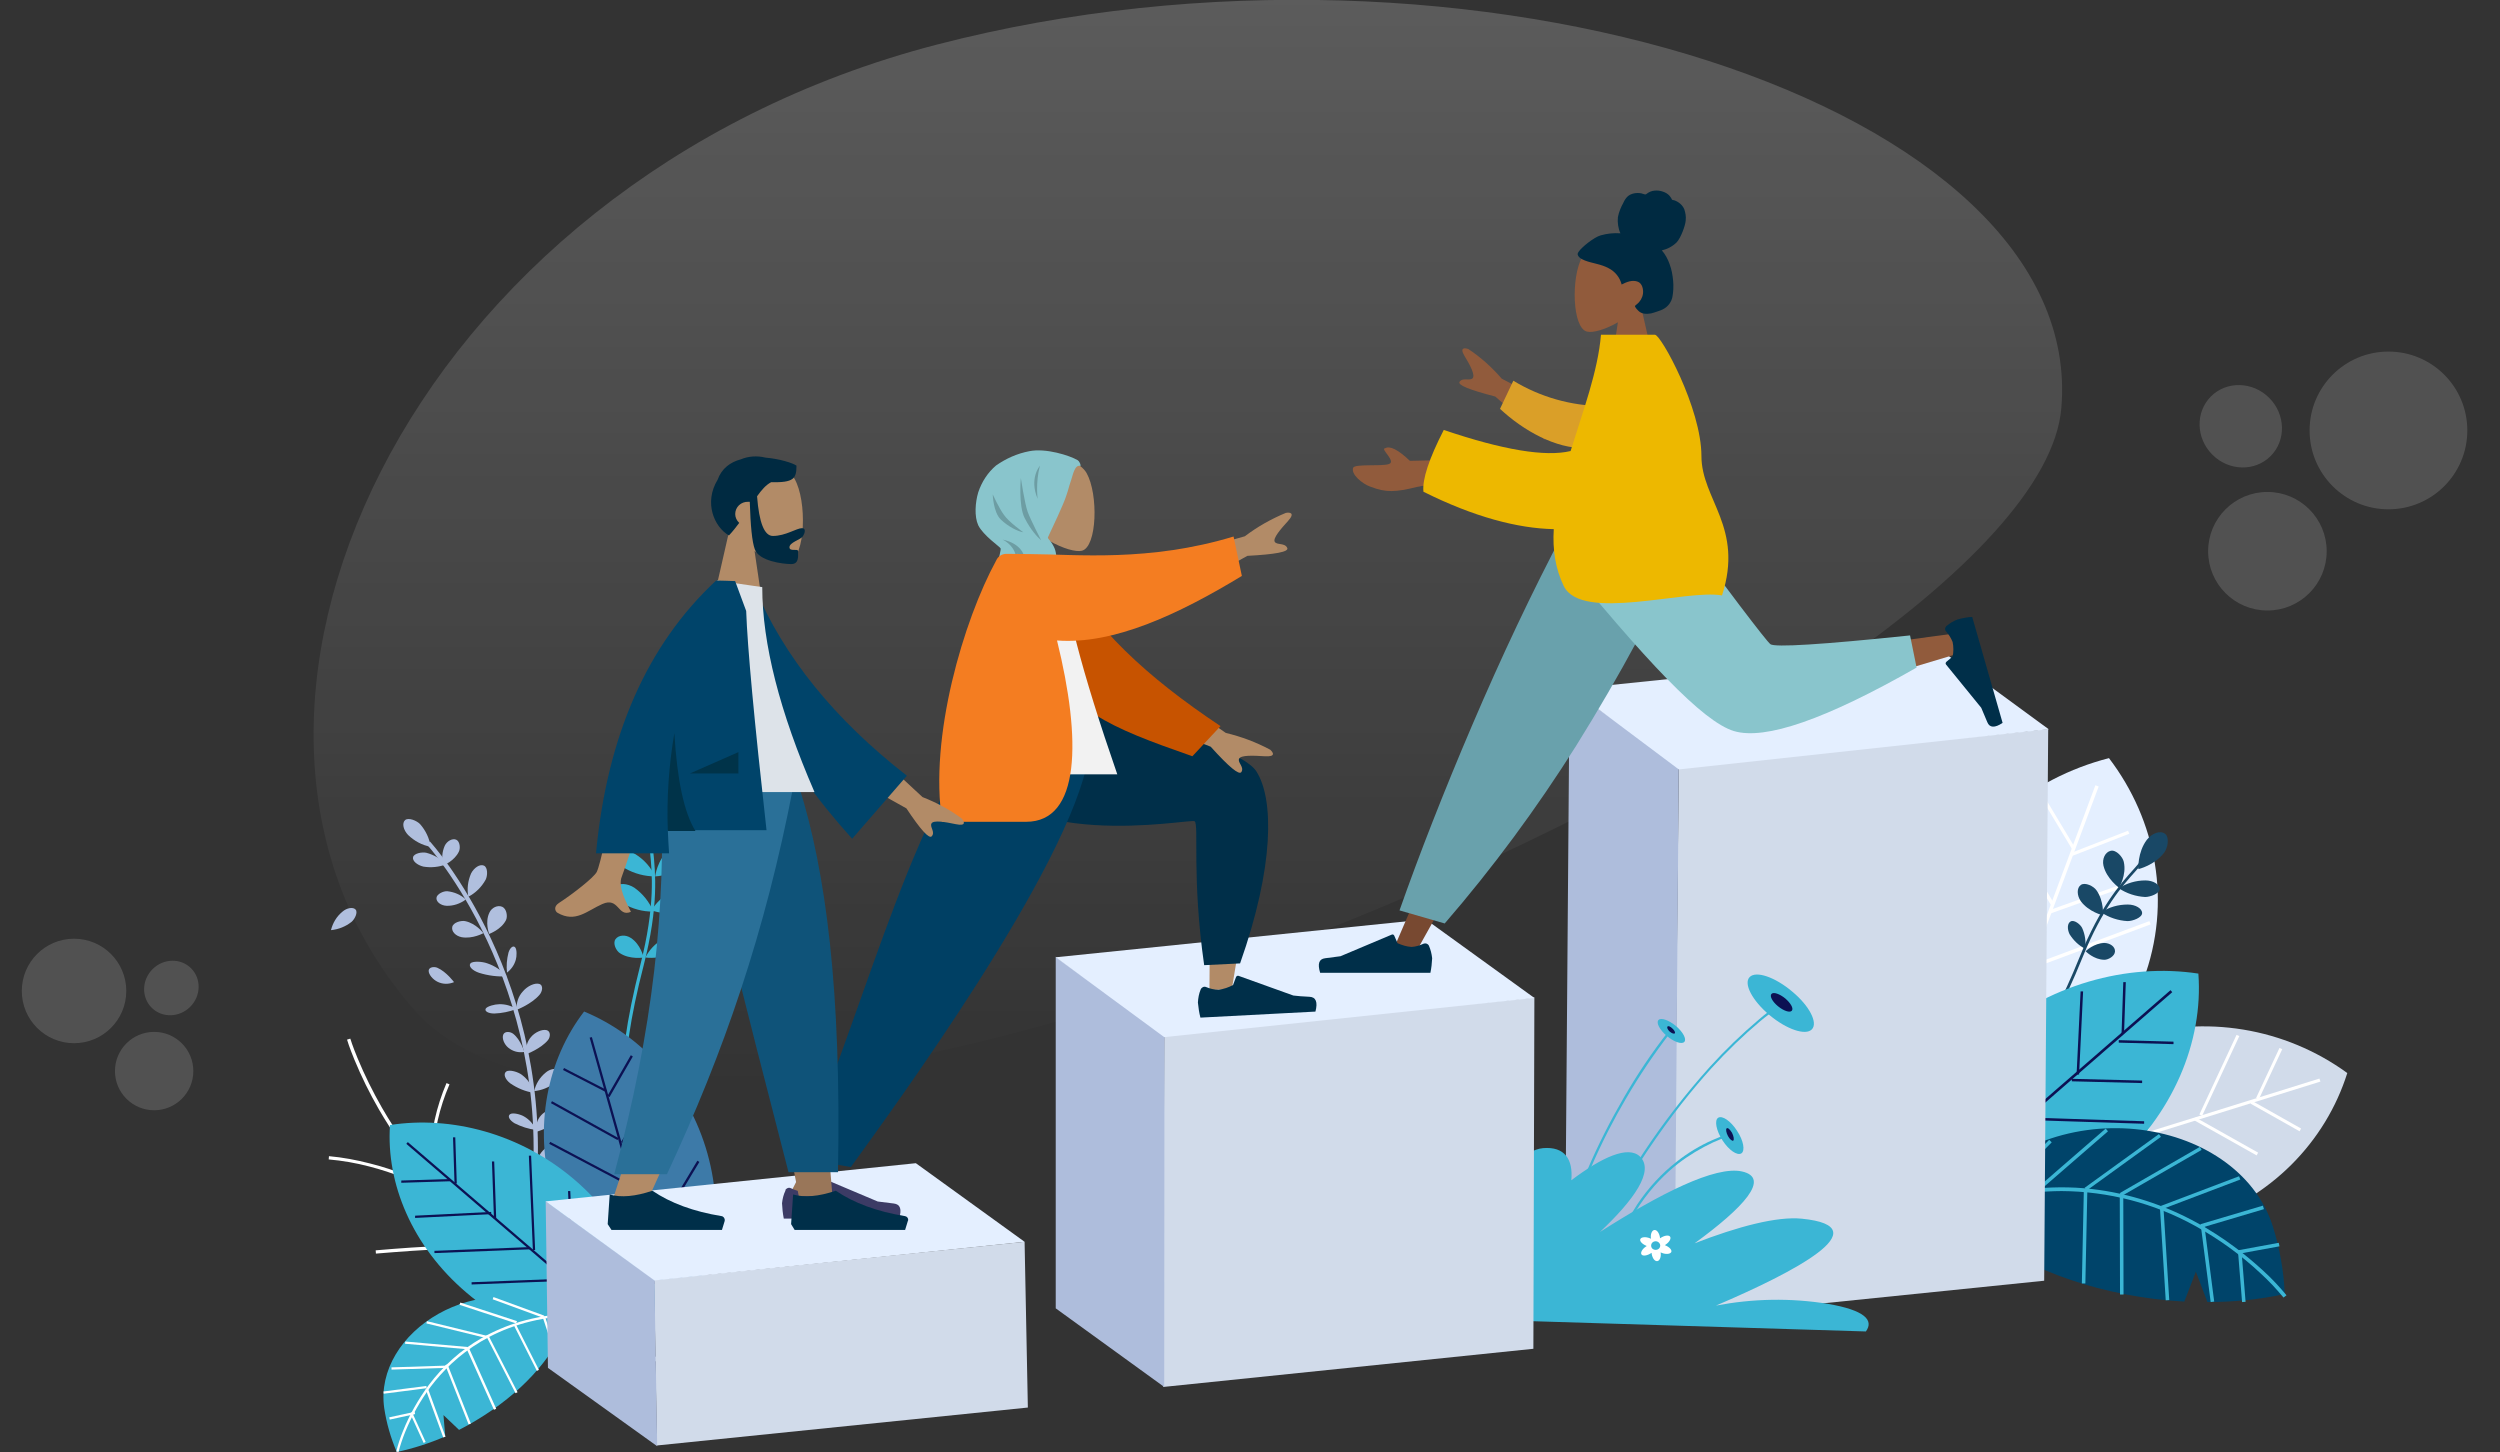 <?xml version="1.0" encoding="utf-8"?>
<!-- Generator: Adobe Illustrator 25.3.1, SVG Export Plug-In . SVG Version: 6.00 Build 0)  -->
<svg version="1.1" id="Layer_1" xmlns="http://www.w3.org/2000/svg" xmlns:xlink="http://www.w3.org/1999/xlink" x="0px" y="0px"
	 viewBox="0 0 995.5 578.2" style="enable-background:new 0 0 995.5 578.2;" xml:space="preserve">
<rect x="0" y="0" width="995.5" height="578.2" fill="#333333" stroke="none"/>
<style type="text/css">
	.st0{opacity:0.2;}
	.st1{fill-rule:evenodd;clip-rule:evenodd;fill:url(#Background-Shape_1_);}
	.st2{opacity:0.15;fill:#FFFFFF;enable-background:new    ;}
	.st3{fill-rule:evenodd;clip-rule:evenodd;fill:#3BB6D5;}
	.st4{fill-rule:evenodd;clip-rule:evenodd;fill:#E4EFFF;}
	.st5{fill:#FFFFFF;}
	.st6{fill-rule:evenodd;clip-rule:evenodd;fill:#D1DBEA;}
	.st7{fill-rule:evenodd;clip-rule:evenodd;fill:#194866;}
	.st8{fill:#0C1153;}
	.st9{fill-rule:evenodd;clip-rule:evenodd;fill:#B0BFDE;}
	.st10{fill-rule:evenodd;clip-rule:evenodd;fill:#3D7AA8;}
	.st11{fill-rule:evenodd;clip-rule:evenodd;fill:#00446A;}
	.st12{fill:#3BB6D5;}
	.st13{fill-rule:evenodd;clip-rule:evenodd;fill:#AEBDDC;}
	.st14{fill-rule:evenodd;clip-rule:evenodd;fill:#0C1153;}
	.st15{fill-rule:evenodd;clip-rule:evenodd;fill:#FFFFFF;}
	.st16{fill-rule:evenodd;clip-rule:evenodd;fill:#B28B67;}
	.st17{fill-rule:evenodd;clip-rule:evenodd;fill:#89C5CC;}
	.st18{fill:#6D9DA3;}
	.st19{fill:#B28B67;}
	.st20{fill:#002F49;}
	.st21{fill:#997659;}
	.st22{fill:#3C3B65;}
	.st23{fill:#004064;}
	.st24{fill:#C75300;}
	.st25{fill:#F2F2F2;}
	.st26{fill:#F47D21;}
	.st27{fill:#915B3C;}
	.st28{fill:#002A41;}
	.st29{fill:#784931;}
	.st30{fill:#69A1AC;}
	.st31{fill:#89C5CC;}
	.st32{fill:#DA9F28;}
	.st33{fill:#EDB800;}
	.st34{fill:#0F5379;}
	.st35{fill:#2A7098;}
	.st36{fill:#00446A;}
	.st37{fill:#DDE3E9;}
	.st38{fill:#003349;}
</style>
<g id="illustration-hero" transform="translate(-734.818 -178.2)">
	<g id="Background-Shape-2-Copy" transform="translate(730.746 177.568)" class="st0">
		
			<linearGradient id="Background-Shape_1_" gradientUnits="userSpaceOnUse" x1="-64.173" y1="829.565" x2="-64.173" y2="828.565" gradientTransform="matrix(696.259 0 0 -432.901 45158.285 359120.312)">
			<stop  offset="0" style="stop-color:#FFFFFF"/>
			<stop  offset="1" style="stop-color:#FFFFFF;stop-opacity:0"/>
		</linearGradient>
		<path id="Background-Shape" class="st1" d="M824.9,163.1c10.2-120.8-236-199.7-447.8-144.7S68,288.3,169.1,402.8
			S814.8,284,824.9,163.1z"/>
	</g>
	
		<ellipse id="Oval" transform="matrix(0.707 -0.707 0.707 0.707 -168.924 735.36)" class="st2" cx="803.2" cy="571.6" rx="11.1" ry="10.6"/>
	<circle id="Oval-Copy" class="st2" cx="764.3" cy="572.8" r="20.8"/>
	<circle id="Oval-Copy-2" class="st2" cx="796.2" cy="604.7" r="15.6"/>
	
		<ellipse id="Oval-2" transform="matrix(0.707 -0.707 0.707 0.707 230.699 1252.547)" class="st2" cx="1627.3" cy="347.8" rx="16" ry="16.8"/>
	<circle id="Oval-Copy-2-2" class="st2" cx="1685.9" cy="349.6" r="31.4"/>
	<circle id="Oval-Copy-2-3" class="st2" cx="1637.7" cy="397.7" r="23.6"/>
	<g id="Page-1" transform="translate(865.81 253.903)">
		<g id="Group" transform="translate(0 0)">
			<g id="Group-327" transform="translate(0 183.481)">
				<path id="Fill-4" class="st3" d="M128.4,78c0,0-5.2-5.6-5.4-12.7c-0.1-2.6,2.1-7.1,4.8-7.2c2.8-0.1,5.1,3.1,5.3,6.9
					C133.3,72.1,128.4,78,128.4,78"/>
				<path id="Fill-6" class="st3" d="M129.9,89.8c0,0,0.7-6.5,5.6-10.7c1.8-1.5,6.3-2.7,8.2-1s1,5-1.6,7.2
					C137.2,89.5,129.9,89.8,129.9,89.8"/>
				<path id="Fill-8" class="st3" d="M128.4,103.3c0,0,3.4-5.9,9.5-8c2.2-0.8,6.6-0.2,7.5,2.1s-1.3,5.2-4.5,6.3
					C134.8,105.8,128.4,103.3,128.4,103.3"/>
				<path id="Fill-10" class="st3" d="M129.9,89.8c-4.2,0-8.3-1.1-12-3.2c-2-1.2-4.4-4.5-3.3-6.1s4.6-1.3,7.5,0.5
					C125.6,83.2,128.2,86.2,129.9,89.8"/>
				<path id="Fill-12" class="st3" d="M129.2,103.8c-4.3,0.1-8.4-1.1-12.1-3.2c-2-1.3-4.4-4.9-3.1-6.6s4.8-1.5,7.6,0.3
					C125,96.7,127.6,100,129.2,103.8"/>
				<path id="Fill-14" class="st3" d="M125.3,122.1c0,0-5.4,0.9-9.4-1.7c-1.5-0.9-3-3.9-1.8-5.6s4-1.9,6.1-0.5
					C124.2,116.9,125.3,122.1,125.3,122.1"/>
				<path id="Fill-16" class="st3" d="M126,122.1c1.5-3,3.9-5.6,6.9-7.2c1.7-0.9,5.3-1.1,6.1,0.4s-0.6,4-3.1,5.2
					C132.9,122,129.4,122.5,126,122.1"/>
				<path id="Fill-18" class="st3" d="M126.6,196.9c0.9,0.3,1.8,0.5,2.7,0.4l-0.1-1.2l0.1,0.6l-0.1-0.6c-0.1,0-3.1,0.2-5.9-3
					c-3.2-3.6-5-9.9-5.3-18.7c-0.4-12.1,2-28.6,7.3-49.1c6.1-23.8,4.7-37,3.8-45.8c-0.2-2.3-0.4-4.2-0.4-5.9h-1.3
					c0,1.7,0.2,3.7,0.4,6c0.9,8.7,2.2,21.8-3.8,45.4c-11.6,45.6-7.3,62.7-1.7,69C123.5,195.3,125,196.3,126.6,196.9"/>
				<path id="Fill-20" class="st4" d="M639.8,103.2c-11.4,30.8-5.2,63.5,13.7,88.3c31.1-8,57.5-29.7,69-60.5s5.2-63.5-13.7-88.3
					C677.7,50.7,651.3,72.4,639.8,103.2"/>
				<path id="Stroke-22" class="st5" d="M655.7,185.1l-1.3-0.5l49-131.1l1.3,0.5L655.7,185.1z"/>
				<path id="Stroke-24" class="st5" d="M694.3,81.6l-0.5-1.2l22.6-8.8l0.5,1.2L694.3,81.6z"/>
				<path id="Stroke-26" class="st5" d="M685.7,104.5l-0.5-1.3L714,92.9l0.5,1.3L685.7,104.5z"/>
				<path id="Stroke-28" class="st5" d="M677.9,126.6l-0.5-1.3l47.5-17.7l0.5,1.3L677.9,126.6z"/>
				<path id="Stroke-30" class="st5" d="M668.6,148.7l-0.5-1.3l46.7-16.9l0.5,1.3L668.6,148.7z"/>
				<path id="Stroke-32" class="st5" d="M660.8,170.7l-0.5-1.3l25.7-9.6l0.5,1.3L660.8,170.7z"/>
				<path id="Stroke-34" class="st5" d="M694.2,79.1l-12.4-20.6l1.1-0.7l12.4,20.6L694.2,79.1z"/>
				<path id="Stroke-36" class="st5" d="M685.7,101.2l-19.5-32.4l1.2-0.7l19.5,32.4L685.7,101.2z"/>
				<path id="Stroke-38" class="st5" d="M677.9,123.3l-24.1-40.5l1.2-0.7l24.1,40.5L677.9,123.3z"/>
				<path id="Stroke-40" class="st5" d="M669.3,146.2l-24.9-41.3l1.1-0.7l24.9,41.2L669.3,146.2z"/>
				<path id="Stroke-42" class="st5" d="M660,168.3l-21-35.4l1.2-0.7l21,35.4L660,168.3z"/>
				<path id="Fill-46" class="st6" d="M717.5,153.9c-30.4,9.4-52.3,32.3-60.9,59.6c24.9,18,56.8,23.3,86.2,14.2
					c30.4-9.4,52.3-32.3,60.9-59.6C778.8,150,746.9,144.8,717.5,153.9"/>
				<path id="Stroke-48" class="st5" d="M663.1,212l-0.4-1.2l129.9-40.5l0.4,1.2L663.1,212z"/>
				<path id="Stroke-50" class="st5" d="M784.7,191.3l-19.5-11l0.6-1.1l19.5,11L784.7,191.3z"/>
				<path id="Stroke-52" class="st5" d="M767.6,200.9l-24.9-14l0.6-1.1l24.9,14L767.6,200.9z"/>
				<path id="Stroke-54" class="st5" d="M761.4,217.8l-40.5-23.6l0.6-1.1l40.5,23.6L761.4,217.8z"/>
				<path id="Stroke-56" class="st5" d="M738.8,223l-39.7-22.8l0.6-1.1l39.7,22.8L738.8,223z"/>
				<path id="Stroke-58" class="st5" d="M698.4,220l-21.8-12.5l0.6-1.1l21.8,12.5L698.4,220z"/>
				<path id="Stroke-60" class="st5" d="M768.5,178.5l-1.1-0.5l9.3-19.9l1.1,0.5L768.5,178.5z"/>
				<path id="Stroke-62" class="st5" d="M745.9,185.1l-1.1-0.5l14.8-31.7l1.1,0.5L745.9,185.1z"/>
				<path id="Stroke-64" class="st5" d="M724.1,191.7l-1.1-0.5l17.9-39l1.1,0.5L724.1,191.7z"/>
				<path id="Stroke-66" class="st5" d="M702.4,199.1l-1.1-0.5l17.9-40.5l1.1,0.5L702.4,199.1z"/>
				<path id="Stroke-68" class="st5" d="M679.8,205.7l-1.1-0.5l15.6-34.6l1.1,0.5L679.8,205.7z"/>
				<path id="Fill-70" class="st7" d="M720.5,86.9c0,0,6.5-1.5,10.3-6.6c1.4-1.8,2.2-6.1,0.3-7.5s-5.2-0.2-7.2,2.4
					C720.1,80.2,720.5,86.9,720.5,86.9"/>
				<path id="Fill-72" class="st7" d="M712.8,94.3c0,0,3.1-5,1.9-10.3c-0.4-1.9-3-4.9-5.2-4.4s-3.5,3.2-2.9,5.9
					C707.8,90.7,712.8,94.3,712.8,94.3"/>
				<path id="Fill-74" class="st7" d="M706.4,105.3c0,0,0.5-5.7-2.6-10c-1.1-1.6-4.5-3.3-6.2-2.1s-1.6,4.2,0,6.5
					C700.8,104,706.4,105.3,706.4,105.3"/>
				<path id="Fill-76" class="st7" d="M712.7,94.5c3.1,2.1,6.8,3.3,10.5,3.5c2.1,0,5.8-1.4,5.8-3.2s-2.6-3.4-5.7-3.4
					C719.5,91.4,715.9,92.5,712.7,94.5"/>
				<path id="Fill-78" class="st7" d="M705.7,104.1c3.1,2.1,6.8,3.3,10.5,3.5c2.1,0,5.8-1.4,5.8-3.2s-2.6-3.4-5.7-3.4
					C712.5,101,708.9,102,705.7,104.1"/>
				<path id="Fill-80" class="st7" d="M699.5,119.6c0,0,3.3,3.4,7.5,3.4c1.5,0,4.1-1.4,4.2-3.3s-1.9-3.3-4.1-3.4
					C702.9,116.3,699.5,119.6,699.5,119.6"/>
				<path id="Fill-82" class="st7" d="M699.3,118.6c0.4-2.8,0-5.7-1.2-8.3c-0.7-1.4-3.1-3.3-4.5-2.6s-1.5,3-0.5,5.1
					C694.6,115.2,696.7,117.3,699.3,118.6"/>
				<path id="Fill-84" class="st7" d="M658.9,172.1c-0.8-0.2-1.5-0.5-2.2-1l0.7-0.8l-0.4,0.4l0.4-0.4c0.1,0.1,2.1,1.6,5.8,0.7
					c4.2-1,8.8-4.7,13.6-10.8c6.6-8.4,13.5-21.4,20.4-38.5c8.1-19.9,16-28.7,21.2-34.5c1.3-1.5,2.5-2.8,3.4-4l0.9,0.6
					c-0.9,1.2-2.1,2.5-3.4,4c-5.2,5.8-13,14.5-21,34.2c-15.4,38.1-27.5,48.2-34.9,50C661.9,172.4,660.4,172.4,658.9,172.1"/>
				<path id="Fill-86" class="st3" d="M659.7,154.2C635,175.6,623,204.7,625,231.7c28.2,4.3,60-4.4,84.7-25.7s36.7-50.5,34.7-77.5
					C716.1,124.2,684.4,132.8,659.7,154.2"/>
				<path id="Stroke-88" class="st8" d="M629,227.2l-0.7-0.8l105-91.3l0.7,0.8L629,227.2z"/>
				<path id="Stroke-90" class="st8" d="M734.5,156.6l-21.8-0.6v-1l21.8,0.6V156.6z"/>
				<path id="Stroke-92" class="st8" d="M722,172.1l-28-0.7v-1l28,0.7V172.1z"/>
				<path id="Stroke-94" class="st8" d="M722.8,188.3l-46.7-1.5v-1l46.7,1.5V188.3z"/>
				<path id="Stroke-96" class="st8" d="M703.3,204.5l-45.1-1.5v-1l45.1,1.5V204.5z"/>
				<path id="Stroke-98" class="st8" d="M665.2,219.2l-25.7-0.7v-1l25.7,0.7V219.2z"/>
				<path id="Stroke-100" class="st8" d="M714.8,152.5h-1l0.7-20.6h1L714.8,152.5z"/>
				<path id="Stroke-102" class="st8" d="M696.9,168.7h-1l1.6-33.1h1L696.9,168.7z"/>
				<path id="Stroke-104" class="st8" d="M679.7,184.1h-1l1.6-42h1L679.7,184.1z"/>
				<path id="Stroke-106" class="st8" d="M661.1,200.3h-1l1.6-42.7h1L661.1,200.3z"/>
				<path id="Stroke-108" class="st8" d="M643.2,215.1h-1l1.6-36.8h1L643.2,215.1z"/>
				<path id="Stroke-114" class="st5" d="M155.9,309c-17-20.9-33.8-33-61.5-53.1c-7.9-5.7-16.9-12.2-27.1-19.8
					c-10.6-7.9-20.3-17-28.9-27.2c-6.9-8.2-13.1-17-18.5-26.3c-3.7-6.4-7-13.1-9.8-19.9c-2-4.9-2.9-7.8-2.9-7.9l1.3-0.4
					c0,0,0.9,3,2.9,7.8c2.8,6.8,6.1,13.4,9.7,19.7C33,202.6,49,220.6,68.1,235c10.2,7.5,19.2,14,27.1,19.8
					c14.1,10.2,25.3,18.3,35,26.4c9.8,8.1,18.8,17.1,26.7,26.9L155.9,309z"/>
				<path id="Stroke-116" class="st5" d="M43.5,214.6c-2-4.4-3-9.3-2.9-14.1c0-4.6,0.5-9.3,1.5-13.8c1.1-5,2.7-9.9,4.7-14.6l1.2,0.5
					c-2,4.6-3.6,9.5-4.7,14.4c-1.7,7.5-2.8,18.3,1.3,27L43.5,214.6z"/>
				<path id="Stroke-118" class="st5" d="M47.1,219.3c-10.4-7.7-22.6-11.8-31.1-14c-5.3-1.4-10.6-2.3-16.1-2.8l0.1-1.3
					c5.5,0.5,10.9,1.5,16.3,2.9c5.3,1.3,10.4,3,15.5,5.2c5.7,2.4,11.1,5.4,16.1,9L47.1,219.3z"/>
				<path id="Stroke-120" class="st5" d="M85.4,248.4l-1.3-0.3c5.5-24.3,7.2-39.1,7.6-47.3c0.5-8.9-0.4-12-0.4-12.1l1.3-0.4
					c0,0.1,0.9,3.3,0.5,12.3c-0.3,5.2-0.9,11.4-2,18.4C89.8,227.7,87.9,237.5,85.4,248.4z"/>
				<path id="Stroke-122" class="st5" d="M18.7,240l-0.1-1.3c0.1,0,10.9-1,22.7-1.6c16-0.9,26.2-0.7,30.4,0.4l-0.3,1.3
					C61.6,236.1,19.2,240,18.7,240z"/>
				<path id="Stroke-124" class="st5" d="M111.8,268.7c-10.3-3.7-24.5-3.9-34.5-3.4c-6.6,0.3-13.1,1-19.6,2l-0.2-1.3
					c6.5-1,13.1-1.7,19.8-2c6-0.3,11.9-0.3,17.9,0.2c5.9,0.4,11.6,1.5,17.2,3.4L111.8,268.7z"/>
				<path id="Fill-126" class="st9" d="M82.3,217.3c8.2-85.8-41.6-140.9-42.1-141.4L38.9,77c0.5,0.5,49.8,55.1,41.7,140.2
					L82.3,217.3z"/>
				<path id="Fill-128" class="st9" d="M40.5,78c-0.5-3.4-2-6.5-4.2-9c-1.3-1.4-4.7-2.8-6-1.6s-0.7,3.9,1.2,5.9
					C34,75.7,37.1,77.4,40.5,78"/>
				<path id="Fill-130" class="st9" d="M46.7,85c-2.2-2.2-4.9-3.8-7.9-4.6c-1.7-0.4-4.9,0.2-5.3,1.7s1.6,3.2,4.1,3.8
					C40.6,86.4,43.8,86.1,46.7,85"/>
				<path id="Fill-132" class="st9" d="M54.5,99c-2-1.9-4.6-3-7.4-3.3c-1.5-0.1-4.2,1.1-4.3,2.7s1.8,3,4,3.1
					C49.5,101.6,52.2,100.7,54.5,99"/>
				<path id="Fill-134" class="st9" d="M45.6,85.4c0,0,4.3-1.7,6.1-5.4c0.7-1.3,0.5-4.1-1-4.8s-3.7,0.5-4.6,2.4
					C45,80.1,44.8,82.9,45.6,85.4"/>
				<path id="Fill-136" class="st9" d="M81.7,175.3c3-0.3,5.8-1.4,8.2-3.3c1.3-1.1,2.6-3.8,1.6-4.9s-3.5-0.7-5.3,0.9
					C83.9,169.9,82.4,172.4,81.7,175.3"/>
				<path id="Fill-138" class="st9" d="M55.5,97.9c2.9-1.5,5.3-3.9,6.9-6.8c0.8-1.6,0.9-4.9-0.7-5.6s-3.9,0.8-5.1,3.1
					C55.3,91.6,54.9,94.8,55.5,97.9"/>
				<path id="Fill-140" class="st9" d="M63.8,112.7c0,0,4.8-1.7,6.7-5.5c0.7-1.4,0.3-4.5-1.5-5.3s-4.2,0.3-5.1,2.3
					C62,108.1,63.8,112.7,63.8,112.7"/>
				<path id="Fill-142" class="st9" d="M61.5,112.4c0,0-2.9-3.9-7.3-4.8c-1.6-0.3-4.7,0.5-5.1,2.3s1.3,3.6,3.7,4.1
					C57.2,114.8,61.5,112.4,61.5,112.4"/>
				<path id="Fill-144" class="st9" d="M81.7,176c-0.8-2.9-2.5-5.4-4.9-7.2c-1.4-1.1-4.9-2.2-6.2-1.3s-0.5,3.1,1.6,4.7
					C75.1,174.2,78.3,175.5,81.7,176"/>
				<path id="Fill-146" class="st9" d="M74.7,142.6c-2.1-1.3-4.5-2-7-1.9c-1.6,0-4.8,0.8-5.3,1.8s1.1,1.9,3.4,1.9
					C68.8,144.3,71.8,143.7,74.7,142.6"/>
				<path id="Fill-148" class="st9" d="M70.9,128.1c1.7-1.3,2.9-3,3.5-5.1c0.4-1.3,0.5-4.2-0.3-5s-2,0.2-2.6,2.1
					C70.8,122.8,70.6,125.5,70.9,128.1"/>
				<path id="Fill-150" class="st9" d="M77.8,159.7c0,0-1.4-4.8-4.4-7.2c-1.1-0.9-3.4-1.2-4,0.3s0.4,3.9,2,5.2
					C73.2,159.5,75.5,160.1,77.8,159.7"/>
				<path id="Fill-152" class="st9" d="M74.8,142.9c0,0,5.8-2.2,9-5.9c1.2-1.3,1.7-3.9-0.1-4.4s-4.7,0.9-6.4,2.9
					C75.4,137.5,74.5,140.2,74.8,142.9"/>
				<path id="Fill-154" class="st9" d="M78.8,160.5c0,0,5.6-2.1,8.4-5.5c1-1.2,1.2-3.6-0.6-4s-4.6,0.9-6.1,2.7
					C78.8,155.6,78.2,158.1,78.8,160.5"/>
				<path id="Fill-156" class="st9" d="M0.8,111.2c3-0.3,5.8-1.4,8.2-3.3c1.3-1.1,2.6-3.8,1.6-4.9s-3.5-0.7-5.3,0.9
					C3,105.8,1.5,108.4,0.8,111.2"/>
				<path id="Fill-158" class="st9" d="M82.5,205.5c-0.8-2.9-2.5-5.4-4.9-7.2c-1.4-1.1-4.9-2.2-6.2-1.3s-0.5,3.1,1.6,4.7
					C75.8,203.7,79.1,204.9,82.5,205.5"/>
				<path id="Fill-160" class="st9" d="M82.5,190.8c-1-2.3-2.7-4.2-4.8-5.4c-1.3-0.8-4.5-1.7-5.6-0.9s-0.2,2.4,1.8,3.6
					C76.5,189.4,79.4,190.4,82.5,190.8"/>
				<path id="Fill-162" class="st9" d="M49.8,131.9c0,0-3-4.1-6.6-5.7c-1.3-0.6-3.5-0.3-3.5,1.2s1.7,3.5,3.6,4.4
					C45.4,132.8,47.7,132.8,49.8,131.9"/>
				<path id="Fill-164" class="st9" d="M82.5,205.5c0,0,5.9-1.6,9.5-4.9c1.3-1.2,2.2-3.8,0.5-4.5s-4.7,0.4-6.6,2.2
					C83.8,200.1,82.6,202.7,82.5,205.5"/>
				<path id="Fill-166" class="st9" d="M82.6,191.5c0,0,5.5-1.5,8.3-4.6c1-1.1,1.4-3.5-0.4-4.1s-4.5,0.4-6,2.1
					C82.9,186.6,82.2,189.1,82.6,191.5"/>
				<path id="Fill-168" class="st9" d="M70.8,129.6c-2.1-2.4-4.8-4.2-7.8-5.2c-1.9-0.7-5.9-1-6.7,0.1s0.8,2.8,3.5,3.7
					C63.3,129.3,67.1,129.8,70.8,129.6"/>
				<path id="Fill-174" class="st10" d="M88.9,216c7.5,26.7,26.4,47.1,49.1,56.5c14.7-19,20.2-45.7,12.7-72.4s-26.4-47.1-49.1-56.5
					C87,162.6,81.4,189.3,88.9,216"/>
				<path id="Stroke-176" class="st8" d="M135.7,267.5L103.8,154l0.9-0.2l31.9,113.4L135.7,267.5z"/>
				<path id="Stroke-178" class="st8" d="M111.7,177.7l-0.8-0.5l9.3-16.2l0.8,0.5L111.7,177.7z"/>
				<path id="Stroke-180" class="st8" d="M117.1,196.1l-0.8-0.5l11.7-19.2l0.8,0.5L117.1,196.1z"/>
				<path id="Stroke-182" class="st8" d="M121.8,216.8l-0.8-0.5l20.2-33.1l0.8,0.5L121.8,216.8z"/>
				<path id="Stroke-184" class="st8" d="M128,235.9l-0.8-0.5l19.5-32.4l0.8,0.5L128,235.9z"/>
				<path id="Stroke-186" class="st8" d="M132.7,255.1l-0.8-0.5l10.9-17.7l0.8,0.5L132.7,255.1z"/>
				<path id="Stroke-188" class="st8" d="M110.3,175.7l-17.1-8.8l0.4-0.8l17.1,8.8L110.3,175.7z"/>
				<path id="Stroke-190" class="st8" d="M114.9,194.8l-26.5-14.7l0.4-0.8l26.5,14.7L114.9,194.8z"/>
				<path id="Stroke-192" class="st8" d="M121.2,214l-33.5-17.7l0.4-0.8l33.5,17.7L121.2,214z"/>
				<path id="Stroke-194" class="st8" d="M126.6,233.1l-34.2-18.4l0.4-0.8l34.2,18.4L126.6,233.1z"/>
				<path id="Stroke-196" class="st8" d="M131.3,253l-28.8-16.2l0.4-0.8l28.8,16.2L131.3,253z"/>
				<path id="Fill-198" class="st3" d="M54.7,255.5c21.5,18.4,49,25.7,73.5,21.9c1.6-23.3-8.9-48.4-30.4-66.8S48.7,185,24.3,188.8
					C22.7,212.1,33.2,237.2,54.7,255.5"/>
				<path id="Stroke-200" class="st8" d="M122.6,275.1l-91.8-78.8l0.6-0.7l91.8,78.8L122.6,275.1z"/>
				<path id="Stroke-202" class="st8" d="M50,212.1l-0.6-18.4h0.9l0.6,18.4H50z"/>
				<path id="Stroke-204" class="st8" d="M65.7,226.1l-0.8-22.8h0.9l0.8,22.8H65.7z"/>
				<path id="Stroke-206" class="st8" d="M81.2,238.6L79.6,201h0.9l1.6,37.6H81.2z"/>
				<path id="Stroke-208" class="st8" d="M96.8,251.9l-1.6-36.8h0.9l1.6,36.8H96.8z"/>
				<path id="Stroke-210" class="st8" d="M112.3,265.9l-0.7-20.6h0.9l0.7,20.6H112.3z"/>
				<path id="Stroke-212" class="st8" d="M28.8,211.8v-0.9l19.5-0.6v0.9L28.8,211.8z"/>
				<path id="Stroke-214" class="st8" d="M34.3,225.8v-0.9l30.3-1.5v0.9L34.3,225.8z"/>
				<path id="Stroke-216" class="st8" d="M42,239.8v-0.9l38.1-1.5v0.9L42,239.8z"/>
				<path id="Stroke-218" class="st8" d="M56.8,252.3v-0.9l38.9-1.5v0.9L56.8,252.3z"/>
				<path id="Stroke-220" class="st8" d="M77.8,266.3v-0.9l33.5-1.5v0.9L77.8,266.3z"/>
				<path id="Fill-222" class="st3" d="M45.6,304.3l0.7,8.5c-6.2,2.7-12.7,4.8-19.3,6.2c-2.4-5.6-4.1-11.5-5-17.5
					c-4.3-30.1,37.2-57.3,73.6-37.7c-3.2,12.7-14,27-30.6,38.5c-4.2,2.9-8.7,5.6-13.2,7.9L45.6,304.3z"/>
				<path id="Stroke-224" class="st5" d="M27.7,319l-0.9-0.2c0.7-2.8,1.6-5.5,2.7-8.2c2.6-6.5,6.1-12.6,10.2-18.2
					c5.7-7.6,12.8-14,21-18.7c4.9-2.8,10.1-5,15.5-6.6c6.3-1.8,12.8-2.9,19.4-3.2v0.9c-29.1,1.6-46,16.2-55.1,28.2
					c-4.1,5.5-7.5,11.6-10.1,17.9C29.3,313.6,28.4,316.3,27.7,319z"/>
				<path id="Stroke-226" class="st5" d="M24.2,306.1l-0.2-0.9l10.1-2.2l0.2,0.9L24.2,306.1z"/>
				<path id="Stroke-228" class="st5" d="M21.8,295.8l-0.1-0.9l17.1-2.2l0.1,0.9L21.8,295.8z"/>
				<path id="Stroke-230" class="st5" d="M24.9,286.2v-0.9l21.8-0.7v0.9L24.9,286.2z"/>
				<path id="Stroke-232" class="st5" d="M55.2,278.1l-24.9-2.2l0.1-0.9l24.9,2.2L55.2,278.1z"/>
				<path id="Stroke-234" class="st5" d="M62.9,273.7l-24.1-5.9l0.2-0.9l24.1,5.9L62.9,273.7z"/>
				<path id="Stroke-236" class="st5" d="M74.5,267.8L52,260.4l0.3-0.9l22.6,7.4L74.5,267.8z"/>
				<path id="Stroke-238" class="st5" d="M85.4,265.6l-20.2-7.4l0.3-0.9l20.2,7.4L85.4,265.6z"/>
				<path id="Stroke-240" class="st5" d="M37.7,315.4l-5.4-11.8l0.8-0.4l5.4,11.8L37.7,315.4z"/>
				<path id="Stroke-242" class="st5" d="M45.5,313.2l-7-19.2l0.9-0.3l7,19.2L45.5,313.2z"/>
				<path id="Stroke-244" class="st5" d="M55.6,308l-9.3-23.6l0.9-0.3l9.3,23.6L55.6,308z"/>
				<path id="Stroke-246" class="st5" d="M65.7,302.2l-10.9-24.3l0.9-0.4l10.9,24.3L65.7,302.2z"/>
				<path id="Stroke-248" class="st5" d="M74.3,295.6l-11.7-22.8l0.8-0.4l11.7,22.8L74.3,295.6z"/>
				<path id="Stroke-250" class="st5" d="M82.8,286.7l-9.3-18.4l0.8-0.4l9.3,18.4L82.8,286.7z"/>
				<path id="Stroke-252" class="st5" d="M89,277.1l-3.9-11.8L86,265l3.9,11.8L89,277.1z"/>
				<path id="Fill-254" class="st11" d="M743.4,247.2l4.6,12.1c10.3,0,20.7-1,30.8-3.2c-0.4-9.2-2-18.3-4.8-27.1
					c-14.1-44-89.6-56.4-126.6-7.3c12.9,15.5,37.3,28.6,67.9,34.5c7.8,1.5,15.6,2.5,23.5,2.9L743.4,247.2z"/>
				<path id="Stroke-256" class="st12" d="M778.3,257.5c-2.8-3.4-5.9-6.7-9.2-9.7c-7.9-7.4-16.7-13.7-26.1-18.9
					c-16.3-9-34.5-13.7-53.1-13.8c-14.5,0.1-28.8,2.8-42.2,8l-0.5-1.3c9.3-3.6,19.1-6,29-7.3c8.6-1.1,17.3-1.2,25.9-0.2
					c14.6,1.7,28.8,6.3,41.7,13.4c5.3,2.9,10.4,6.2,15.2,9.8c3.9,2.9,7.6,6,11.2,9.3c3.3,3,6.4,6.3,9.3,9.8L778.3,257.5z"/>
				<path id="Stroke-258" class="st12" d="M760.3,240.1l-0.2-1.4l16.3-3l0.3,1.4L760.3,240.1z"/>
				<path id="Stroke-260" class="st12" d="M745.6,229.7l-0.4-1.4l24.9-7.4l0.4,1.4L745.6,229.7z"/>
				<path id="Stroke-262" class="st12" d="M730,222.3l-0.5-1.3l31.1-11.8l0.5,1.3L730,222.3z"/>
				<path id="Stroke-264" class="st12" d="M713.8,217.1l-0.7-1.2l31.9-18.4l0.7,1.2L713.8,217.1z"/>
				<path id="Stroke-266" class="st12" d="M699.9,214.9l-0.8-1.1l29.6-21.4l0.8,1.1L699.9,214.9z"/>
				<path id="Stroke-268" class="st12" d="M681.2,214.9l-0.9-1.1l27.2-23.6l0.9,1.1L681.2,214.9z"/>
				<path id="Stroke-270" class="st12" d="M663.4,218.5l-1-1l22.6-22.8l1,1L663.4,218.5z"/>
				<path id="Stroke-272" class="st12" d="M761.8,259.3l-1.6-19.9l1.4-0.1l1.6,19.9L761.8,259.3z"/>
				<path id="Stroke-274" class="st12" d="M749.3,259.3l-3.9-30.2l1.4-0.2l3.9,30.2L749.3,259.3z"/>
				<path id="Stroke-276" class="st12" d="M731.4,258.6l-2.3-36.8l1.4-0.1l2.3,36.8L731.4,258.6z"/>
				<path id="Stroke-278" class="st12" d="M713.2,256.3l-0.1-39h1.4l0.1,39H713.2z"/>
				<path id="Stroke-280" class="st12" d="M699.4,251.9H698l0.8-37.6h1.4L699.4,251.9z"/>
				<path id="Stroke-282" class="st12" d="M680.5,246l-0.1-31.7h1.4l0.1,31.7H680.5z"/>
				<path id="Stroke-284" class="st12" d="M663.7,237.2l-1.6-19.2l1.4-0.1l1.6,19.2L663.7,237.2z"/>
				<path id="Fill-286" class="st6" d="M684.6,31.1L683,250.8l-147.7,15.1l2.2-219.7L684.6,31.1z"/>
				<path id="Fill-288" class="st13" d="M535.8,264.5l-43.5-31.2L494,14.8L537.5,46L535.8,264.5z"/>
				<path id="Fill-293" class="st3" d="M612,271c3.3-4.5-0.5-8.5-15.2-11c-14.8-2.4-29.8-2.1-44.5,0.7c30.5-13,66.1-31.4,34.2-34.6
					c-9.9-1-25.4,3.1-42.7,9.8c19.5-14.2,30.4-26,18.9-28.6c-10.6-2.4-32.8,8.9-56.6,24.1c13.7-12.9,21.7-24.3,16-30
					c-4.7-4.6-15.2,0.2-27.4,9.4c0.8-8.4-2.7-13.5-11.2-12.8c-8,0.7-14.7,10.2-19.7,21.7c-7.2-19-27.4-29.7-47.2-25.1
					c-24,5.7-6.3,49.6,3.6,70.5L612,271z"/>
				<path id="Stroke-295" class="st12" d="M495.3,252.8l-0.8-0.4c8.2-18.2,17.9-35.7,28.8-52.4c8-12.1,16.9-23.6,26.6-34.4
					c6.1-6.7,12.6-13,19.6-18.9c2.4-2.1,5-4,7.6-5.8l0.5,0.8c-2.6,1.8-5.2,3.7-7.6,5.7c-6.9,5.8-13.4,12.1-19.5,18.8
					C536,182.2,514.7,210.1,495.3,252.8z"/>
				<path id="Stroke-297" class="st12" d="M490.6,242.4l-0.9-0.2c2.7-12.2,6.5-24.1,11.4-35.5c4.2-9.9,9.1-19.5,14.5-28.8
					c5.3-9.2,11.2-18,17.8-26.4l0.7,0.6c-6.5,8.4-12.4,17.2-17.7,26.3C507.7,193.2,496.2,216.4,490.6,242.4z"/>
				<path id="Stroke-299" class="st12" d="M510.1,249l-0.9-0.2c2.1-10.1,6.1-19.7,11.7-28.3c4.4-6.6,9.7-12.4,15.9-17.2
					c4.3-3.4,9.1-6.3,14.1-8.5c2-0.9,4-1.7,6.1-2.3l0.2,0.9l-0.1-0.5l0.1,0.5c-2,0.6-4,1.4-6,2.3c-4.9,2.3-9.6,5.1-13.9,8.4
					C527.7,211.6,515.2,225.5,510.1,249z"/>
				<path id="Fill-301" class="st3" d="M582.6,135.6c6.9,5.7,10.4,12.5,7.9,15.1s-10.1,0-16.9-5.7s-10.4-12.5-7.9-15.1
					S575.7,129.8,582.6,135.6"/>
				<path id="Fill-303" class="st14" d="M579.9,138.4c2.2,1.9,3.4,4,2.6,4.9s-3.3,0-5.5-1.8s-3.4-4-2.6-4.9S577.7,136.6,579.9,138.4
					"/>
				<path id="Fill-305" class="st3" d="M536.4,149.4c2.8,2.4,4.3,5.2,3.3,6.3s-4.2,0-7-2.4s-4.3-5.2-3.3-6.3S533.5,147,536.4,149.4"
					/>
				<path id="Fill-307" class="st14" d="M535,150.4c0.8,0.7,1.2,1.6,0.9,1.9s-1.2,0-2-0.7s-1.2-1.6-0.9-2S534.2,149.6,535,150.4"/>
				<path id="Fill-309" class="st3" d="M560.7,191.1c2.6,3.9,3.3,8,1.7,9s-5-1.3-7.5-5.2s-3.3-8-1.7-9S558.2,187.2,560.7,191.1"/>
				<path id="Fill-311" class="st14" d="M558.7,191.9c0.7,1.4,0.9,2.8,0.5,3.1s-1.4-0.5-2.1-1.8s-1-2.8-0.5-3.1
					S557.9,190.6,558.7,191.9"/>
				<path id="Fill-313" class="st15" d="M528.5,238.5c1-0.1,1.7-0.9,1.6-1.9l0,0c-0.2-1-1.1-1.6-2-1.5c-1,0.1-1.7,0.9-1.6,1.9l0,0
					C526.6,238,527.5,238.6,528.5,238.5 M524.4,237.2c0.1-0.1,0.3-0.2,0.4-0.2c-0.1,0-0.1,0-0.2-0.1c-1.7-0.7-2.8-1.9-2.4-2.7
					s2.1-1,3.8-0.3c0.1,0.1,0.3,0.1,0.4,0.2c0-0.1,0-0.1,0-0.2c-0.2-1.7,0.4-3.2,1.4-3.3s1.9,1.2,2.2,2.9c0,0.1,0,0.3,0,0.4
					c0.1,0,0.1-0.1,0.2-0.1c1.5-1,3.2-1.3,3.8-0.6s-0.2,2.2-1.7,3.2c-0.1,0.1-0.3,0.2-0.4,0.2c0.1,0,0.1,0,0.2,0.1
					c1.7,0.7,2.8,1.9,2.4,2.7s-2.1,1-3.8,0.3c-0.1-0.1-0.3-0.1-0.4-0.2c0,0.1,0,0.1,0,0.2c0.2,1.7-0.4,3.2-1.4,3.3s-1.9-1.2-2.2-2.9
					c0-0.1,0-0.3,0-0.4c-0.1,0-0.1,0.1-0.2,0.1c-1.5,1-3.2,1.3-3.8,0.6S522.9,238.2,524.4,237.2"/>
				<path id="Fill-315" class="st6" d="M480,138l-0.4,139.9l-147.4,15.2l0.4-140.2L480,138z"/>
				<path id="Fill-317" class="st13" d="M332.6,293.1l-43.2-31.3v-140l43.3,31.3L332.6,293.1z"/>
				<path id="Fill-319" class="st4" d="M332.6,153.8L289.4,122l147.3-15.1l43.3,31.3L332.6,153.8z"/>
				<path id="Fill-321" class="st6" d="M277,235.3l1.3,66l-147.7,15.1l-1.1-65.9L277,235.3z"/>
				<path id="Fill-323" class="st13" d="M130.7,316.7l-43.5-31.2l-0.9-66.4l43.3,31.3L130.7,316.7z"/>
				<path id="Fill-325" class="st4" d="M129.6,250.7l-43.3-31.5L233.7,204l43.3,31.3L129.6,250.7z"/>
				<path id="Fill-319-2" class="st4" d="M537.5,47.2l-42.7-32L642.2,0l42.6,31.2L537.5,47.2z"/>
			</g>
			<g id="standing-20" transform="translate(180.408 103.653)">
				<g id="Head_Front_Hijab2" transform="translate(77.132)">
					<g id="Head" transform="translate(13.163 2.05)">
						<path id="Path" class="st16" d="M6.7,26.5c-3.8-4.2-6.3-9.3-5.9-15C2.1-4.9,26.3-1.3,31,7s4.2,29.4-1.9,30.9
							c-2.4,0.6-7.6-0.9-12.9-3.9l3.3,22.1H0L6.7,26.5z"/>
					</g>
					<g id="Hijab">
						<path id="path-1" class="st17" d="M41.6,6.2c0.4,0.1,0-1.6-1-2.3C37.4,2,27.9-1,21.4,0.3C16.6,1.2,12.1,3.2,8.1,6
							C4.8,8.8,2.4,12.5,1,16.7c-1.2,4-1.6,9.6,0,13.1c2,4.1,8.7,8.6,8.9,9.2c0.2,0.7-0.6,3.3-1.2,6.1c-0.5,3.7-0.5,7.4,0,11.1
							c0.5,1.9,3.2,2.8,4.4,2.9c6.6,0.7,11.4,8.5,13.4,10.5c8.9,8.4,15,12.1,18.5,11c0.9-0.3-0.5-10.7-1.4-15.2s-10-12.5-10.5-15.1
							c-0.2-1.4-0.4-2.9-0.4-4.4c-0.9-5.6-0.7-6-2-8.3s-2.2-2.4-1.9-3.1c1.5-3.2,6.2-13.1,7.2-16.3c1.3-3.8,0.7-2.6,2-6.4
							C38.6,10.1,39.4,5.5,41.6,6.2z"/>
					</g>
				</g>
				<path class="st18" d="M87.8,35.5c0,0,4.1,1.8,5.2,6s3.3,0.3,3.3,0.3S95.3,37.1,87.8,35.5z"/>
				<g id="Bottom_Standing_Sprint" transform="translate(0 91.273)">
					<path id="Leg" class="st19" d="M70.8,30.5C80,47.4,168.8,50.7,170,52c0.5,0.5,0.6,24.4,0.2,71.6l8.9-0.3
						c9.1-53.4,11.9-82.1,8.5-86c-5-5.6-37-17.7-96-36.4L70.8,30.5z"/>
					<path id="Pant" class="st20" d="M168.1,113.7l14.3-0.7c13.6-38.5,13.6-65.6,6.4-76.6C184,29.1,152.1,16.9,93,0L70.8,30.5
						c19.6,39.8,91.7,24.6,93.5,25.9S163.1,78.8,168.1,113.7z"/>
					<g id="Accessories_Shoe_Flat-Sneaker" transform="translate(165.605 117.889)">
						<path id="shoe" class="st20" d="M1.1,5.5c-0.7,1.7-1,3.4-1.1,5.2c0.2,2,0.5,4.1,1,6l45.8-2.4c1-3.8,0.2-5.8-2.4-5.9
							S39.7,8.1,38,7.9L16.3,0.1c-0.4-0.2-0.9,0-1.1,0.4l0,0L14,3.7c-1.8,1-3.7,1.6-5.7,1.9c-1.7,0-3.5-0.4-5.1-1.1l0,0
							C2.4,4.2,1.5,4.6,1.1,5.5C1.1,5.4,1.1,5.4,1.1,5.5z"/>
					</g>
					<path id="Leg-2" class="st21" d="M85.5,30.7l-42.1,95.6L2,207.1h9.8L118.6,30.7H85.5z"/>
					<g id="Accessories_Shoe_Flat-Sneaker-2" transform="translate(0 198.705)">
						<path id="shoe-2" class="st22" d="M1.4,4.7C0.6,6.3,0.2,8,0,9.8c0.1,2,0.3,4.1,0.7,6.1h45.9c1.2-3.7,0.5-5.7-2.1-6
							s-4.7-0.6-6.4-0.8l-21.3-9c-0.4-0.2-0.9,0-1.1,0.4l0,0l-1.4,3.1C12.5,4.5,10.5,5,8.5,5.2c-1.7-0.1-3.4-0.6-5-1.4l0,0
							c-0.8-0.4-1.8,0-2.2,0.8C1.4,4.6,1.4,4.6,1.4,4.7z"/>
					</g>
					<path id="Pant-2" class="st23" d="M5.7,190.3l21.7,3.8c16.8-23.3,87-119,94.7-163.5H73.8C48.1,62.8,21.7,166.6,5.7,190.3z"/>
				</g>
				<g id="Body_Pointing-Up" transform="translate(62.605 24.884)">
					<path id="Skin" class="st19" d="M90.8,18.1l30.9-8.8c5-3.8,10.5-6.9,16.3-9.3c1.5-0.3,3.9-0.1,0.9,3.2s-6.1,6.9-5.3,8.3
						s4.1,0.3,5,2.5c0.6,1.5-4.7,2.5-15.9,3.1l-24,13.3L90.8,18.1z M88.1,69.6l26,18c6.2,1.5,12.1,3.7,17.7,6.7
						c1.1,1,2.5,2.9-2.2,2.6s-9.5-0.5-10.2,1s2.2,3.3,0.9,5.3c-0.9,1.3-4.9-2-12.2-10.1L82.3,83L88.1,69.6z"/>
					<path id="Coat-Back" class="st24" d="M47.7,21C61.9,46,82.3,65.1,112,84.9l-11.2,12C67.6,85.3,50.2,78.2,41.6,54.7
						c-2.2-5.9-3.7-24.8-4.9-34.7L47.7,21z"/>
					<path id="Shirt" class="st25" d="M8.2,104.1h62.7C56.7,63.1,49.4,35,49.1,19.8c0-0.8-1.5-2.1-2.2-2c-4.9,1.3-10.2,0.8-15.8-1.5
						C16.3,38.9,11.1,66.8,8.2,104.1z"/>
					<path id="Coat-Front" class="st26" d="M36.5,16.4c18,0.1,47.1,3.2,80.7-7l3.3,15.7C95.1,40.5,69.4,52.5,46.9,50.8
						c9.8,39.7,9.3,72.2-12.3,72.2H1.2C-4.2,89.3,9.8,42.5,22.7,18.9c0.7-1.6,2.3-2.6,4-2.6L36.5,16.4L36.5,16.4z"/>
				</g>
				<path class="st18" d="M95.1,11c0,0-1,11,1.5,15.9c2.5,4.9,5.1,7.6,6.6,8.9c0,0-4.2-8.1-5.4-11.4C96.6,21,95.1,11,95.1,11z"/>
				<path class="st18" d="M102.7,6.1c0,0-4.4,5-0.9,13.2C101.8,19.4,100.9,12.8,102.7,6.1z"/>
				<path class="st18" d="M83.9,17.5c0,0,0.2,7.1,3.2,10c3,2.9,6.9,4.8,9,5.1c0,0-5.8-4.1-7.7-6.9C86.5,23.2,83.9,17.5,83.9,17.5z"
					/>
			</g>
			<g id="standing-10" transform="translate(394.194)">
				<g id="Head_Front_Chongo" transform="translate(101.856)">
					<g id="Head-2" transform="translate(0 19.938)">
						<path id="Path-2" class="st27" d="M26.2,25.5c3.6-4,6-8.9,5.6-14.4C30.7-4.7,7.5-1.2,3,6.7S-1,35,4.9,36.4
							c2.3,0.6,7.3-0.8,12.3-3.7L14,53.9h18.7L26.2,25.5z"/>
					</g>
					<path id="hair" class="st28" d="M10.4,18c2.5-0.7,5.2-1,7.8-0.8c-0.9-2-1.2-4.3-1-6.4c0.4-2.1,1.2-4,2.2-5.8
						c0.4-0.9,0.9-1.7,1.6-2.4s1.7-1.1,2.6-1.3c1-0.2,2-0.2,3,0c0.4,0.1,0.8,0.3,1.3,0.4s0.7-0.2,1-0.4c0.8-0.6,1.8-1,2.9-1.1
						s2.2,0,3.3,0.4c1,0.3,2,0.9,2.7,1.7c0.3,0.4,0.6,0.8,0.8,1.2c0.1,0.2,0.1,0.3,0.3,0.4C39.1,4,39.3,4,39.5,4
						c1.8,0.6,3.3,1.8,4.1,3.5c0.5,1.5,0.8,3,0.6,4.6c-0.1,1.9-1.9,6.9-3.6,8.7c-1.6,1.6-3.7,2.7-5.9,3.2c1.4,1.6,2.4,3.5,3.1,5.5
						c0.8,2.1,1.2,4.4,1.4,6.6c0.2,2.2,0.1,4.4-0.3,6.5c-0.4,1.9-1.6,3.6-3.3,4.6c-0.8,0.5-1.7,0.8-2.6,1.1
						c-0.9,0.3-1.7,0.6-2.6,0.8c-1.7,0.3-3.7,0.3-5-1c-0.5-0.5-1-1-1.3-1.6c-0.1-0.2-0.2-0.3,0-0.5s0.5-0.4,0.7-0.6
						c1.3-1,2.2-2.6,2.4-4.2c0.2-1.7-0.3-4-2-4.7c-2.2-0.9-4.6,0.1-6.5,1.1c-0.7-2.8-2.6-5.2-5.2-6.5C10.4,29.4,7,29.2,4,28
						c-0.8-0.3-1.6-0.7-2.2-1.3c-0.3-0.3-0.5-0.6-0.6-1c-0.1-0.5,0.2-0.9,0.4-1.2C2.9,22.6,7.8,18.7,10.4,18z"/>
				</g>
				<g id="Bottom_Standing_Jogging" transform="translate(0 122.619)">
					<path id="Leg-3" class="st29" d="M139.2,12.5l-57.8,91.7l-43.3,77.6h-9.3l72.6-169.3L139.2,12.5L139.2,12.5z"/>
					<g id="Accessories_Shoe_Flat-Sneaker-3" transform="translate(0 173.748)">
						<path id="shoe-3" class="st20" d="M43.8,4.5c0.7,1.6,1.1,3.2,1.3,5c-0.1,2-0.3,3.9-0.7,5.8H0.5c-1.1-3.6-0.5-5.5,2-5.8
							S7,8.9,8.6,8.7L29,0.1c0.4-0.2,0.8,0,1,0.4l0,0l1.3,3C33.1,4.3,35,4.9,36.9,5c1.7-0.1,3.3-0.6,4.8-1.3l0,0
							C42.5,3.4,43.4,3.7,43.8,4.5L43.8,4.5z"/>
					</g>
					<path id="Pant-3" class="st30" d="M50.1,169.4l-18-5.2c7.9-22.4,17.5-47,29-73.9S84.8,37.5,98,12.5h50.8
						c-13.6,29.7-29.1,58.5-46.4,86.2C86.7,123.6,69.3,147.2,50.1,169.4z"/>
					<path id="Leg-4" class="st27" d="M128.9,3.1c19.8,26.7,48.2,59.3,49.7,60.1c1,0.5,25.9-2.6,74.7-9.3l1.8,7.9
						c-53.9,16.4-83.2,23.4-87.8,20.8c-7-3.8-50.5-39.5-72.6-63.6L128.9,3.1z"/>
					<path id="Pant-4" class="st31" d="M235.4,54.7l2.6,12.8c-36.1,20.6-60.3,29-72.7,25.3s-35-27.7-71.4-72.4L135.6,0
						c27.8,37.5,42.5,56.9,44.2,58.2S200,58.4,235.4,54.7z"/>
					<g id="Accessories_Shoe_Flat-Sneaker-4" transform="translate(249.348 47.326)">
						<path id="shoe-4" class="st20" d="M0.6,3.6C1.9,2.5,3.4,1.6,5,1c1.9-0.5,3.8-0.9,5.8-1l12.1,42.2c-3.1,2.1-5.2,2-6.1-0.3
							c-1-2.3-1.8-4.2-2.4-5.7L0.4,19c-0.3-0.3-0.2-0.8,0.1-1.1l0,0L3,15.8c0.4-1.9,0.4-3.9,0-5.8C2.4,8.5,1.5,7,0.4,5.8l0,0
							C-0.2,5.2-0.1,4.2,0.6,3.6C0.5,3.6,0.6,3.6,0.6,3.6z"/>
					</g>
				</g>
				<g id="Body_Pointing-Forward" transform="translate(13.523 57.6)">
					<path id="Skin-2" class="st27" d="M86.3,31.5l-27-14C55.4,13,51,9,46,5.7c-1.3-0.5-3.7-0.8-1.5,2.8s4.3,7.6,3.2,8.8
						s-3.9-0.4-5.2,1.4c-0.9,1.3,3.8,3.2,14.2,5.9l19.6,17.1L86.3,31.5z M36.2,49.9l-13.5,0.3c-4.6-4.4-7.9-6.1-9.9-5
						c-2,0.2,4.7,5.3,1.5,6.3S0.7,51.3,0.1,53c-0.9,2.5,3.5,6.3,6.9,7.5c6.2,2.4,10,2.2,18.5,0.1c5.3-1.1,10.7-1.4,16.1-0.7
						L36.2,49.9z"/>
					<path id="Sleeve" class="st32" d="M99.4,28.4c-12.5-0.1-24.8-3.6-35.5-10.1l-5.3,11.2c9.3,8.7,22.3,15.9,33.7,15.6
						C101.4,44.9,105.9,34.6,99.4,28.4z"/>
					<path id="Clothes" class="st33" d="M86.7,46.3c-10,2.4-26.9-0.4-50.5-8.4c-5.9,11.5-8.6,19.7-8.1,24.6
						C48.3,72.6,65.7,77.1,80,77.4c-0.5,8.1,0.6,15.7,4,22.7c7.1,14.4,48.9,1.1,63,3.7c8.8-27.1-8.2-38.2-8.2-55.5
						c0-19-16.1-48.3-18.5-48.3H98.8C97.6,14.5,91.6,30.5,86.7,46.3z"/>
				</g>
			</g>
			<g id="standing-12" transform="translate(90.138 106.011)">
				<g id="Short-Beard" transform="translate(62.032)">
					<g id="Head-3" transform="translate(0 1.817)">
						<path id="Path-3" class="st19" d="M7.2,27.9c-3.9-4.1-5.9-9.6-5.3-15.2C3.2-4.8,28.1-1.7,33.2,7.1s4.4,31.3-2.1,32.9
							c-2.6,0.6-8.1-0.9-13.8-4.1l3.5,23.6H0L7.2,27.9z"/>
					</g>
					<path id="Hair-2" class="st28" d="M18.3,15.9c0.8,10.5,2.9,15.8,6.3,15.8c5.1,0,9.4-3.1,11.6-3.1c1.6,0,1.3,1.9,0.2,3.4
						c-0.9,1.2-5.2,2.3-5.2,4.2s3.4,0.4,3.4,1.5c0,1.8,0.6,5.2-2.7,5.2S19,41.7,17.4,37c-1.1-3-1.7-9.3-2-18.9c-0.2,0-0.4,0-0.6,0
						C11.9,18,9.6,20.2,9.6,23c0,1.3,0.6,2.6,1.6,3.5c-1.2,1.6-2.5,3.3-4.1,5C1.3,28.2-3,18.5,2.6,9.3c1.6-4.5,5.1-7,9.2-8.1
						c3.1-1.3,6.6-1.5,9.8-0.7C27.4,1,32.6,2.7,34,3.7c0,5.2-1.1,6.8-10.1,6.6C21.8,11.4,20.1,13.4,18.3,15.9z"/>
				</g>
				<g id="Sweatpants" transform="translate(20.852 131.448)">
					<path id="Leg-5" class="st21" d="M34.2,0l28.5,93.2l13.4,70h13.4L76.1,0H34.2z"/>
					<path id="Leg-6" class="st19" d="M21.4,0c2,48.4,1.2,74.8,0.8,79.2s-3,33.9-20.2,85.4h14c22.8-49.5,30.7-78.9,33.3-85.4
						S59.6,46.3,70.9,0H21.4z"/>
					<path id="Pant-5" class="st34" d="M33.6,0C41,32.1,53.8,83.3,72,153.6h19.7C93.1,81.4,86.9,33.9,76.2,0H33.6z"/>
					<path id="Pant-6" class="st35" d="M21.3,0c1.9,48.4-3.1,96.1-18.7,154.4h21C46.4,105.6,62.7,58.1,73.9,0H21.3z"/>
					<g id="Accessories_Shoe_Flat-Simple" transform="translate(0 160.987)">
						<path id="Shoe-5" class="st20" d="M0,13.3L0.8,1.5C5.3,2.8,11,2.3,17.8,0C25,4.9,34.2,8.3,45.3,10.1l0,0
							c0.8,0.1,1.4,0.9,1.3,1.7l0,0c0,0.1,0,0.1,0,0.2l-1.1,3.6h-44L0,13.3z"/>
					</g>
					<g id="Accessories_Shoe_Flat-Simple-2" transform="translate(73.036 160.987)">
						<path id="Shoe-6" class="st20" d="M0,13.3L0.8,1.5C5.3,2.8,11,2.3,17.8,0C25,4.9,34.2,8.3,45.3,10.1l0,0
							c0.8,0.1,1.4,0.8,1.3,1.6c0,0.1,0,0.2-0.1,0.3l-1.1,3.6h-44L0,13.3z"/>
					</g>
				</g>
				<g id="Body_Jacket" transform="translate(0 49.478)">
					<path id="Skin-3" class="st19" d="M124.2,65.8l22,20.4c5.6,2.2,10.9,5,15.7,8.6c0.9,1.1,1.9,3.1-2.4,2.2s-8.9-1.7-9.7-0.3
						s1.6,3.4,0.1,5.1c-1,1.2-4.4-2.5-10.1-11.1l-22.9-12.8L124.2,65.8z M26.5,68.7l16.2,0.1c-10,30.8-15.4,47.1-16.2,49
						c-1.8,4.2,2,10.7,3.6,14.1c-5.3,2.3-4.7-6.1-11.4-3.1c-6.1,2.7-10.7,7.6-17.8,3.5c-0.9-0.5-1.8-2.4,0.5-3.9
						c5.7-3.7,14-10.2,15.1-12.4C18,112.9,21.4,97.2,26.5,68.7L26.5,68.7z"/>
					<path id="Coat-Back-2" class="st36" d="M72.7,3.9l6.7-1.1C91,30.3,111.2,55.3,140,77.7l-21.8,25.1
						C89.4,70.9,71.6,37.9,72.7,3.9z"/>
					<path id="Shirt-2" class="st37" d="M43.4,84.2h59.8C89.3,52.2,82.4,25,82.4,2.6L64.4,0C50.2,21.7,46.2,48.4,43.4,84.2z"/>
					<path id="Coat-Front-2" class="st36" d="M64,0L64,0h1.2c1.4,0,3.6,0.1,6.4,0.2L76,12.1c0.5,14.4,3.2,43.5,8.1,87.3H44.8
						c0.1,3,0.3,6.1,0.5,9.2H16.2C20.6,61.8,36.5,25.6,64,0L64,0L64,0z"/>
					<path id="Shade-2" class="st38" d="M47.4,60.7c1.1,18.8,3.9,31.8,8.4,39h-11C44.3,86.7,45.2,73.6,47.4,60.7L47.4,60.7z"/>
					<path id="Light" class="st38" d="M53.6,76.8l19.3-8.5v8.5H53.6z"/>
				</g>
			</g>
		</g>
	</g>
</g>
</svg>
